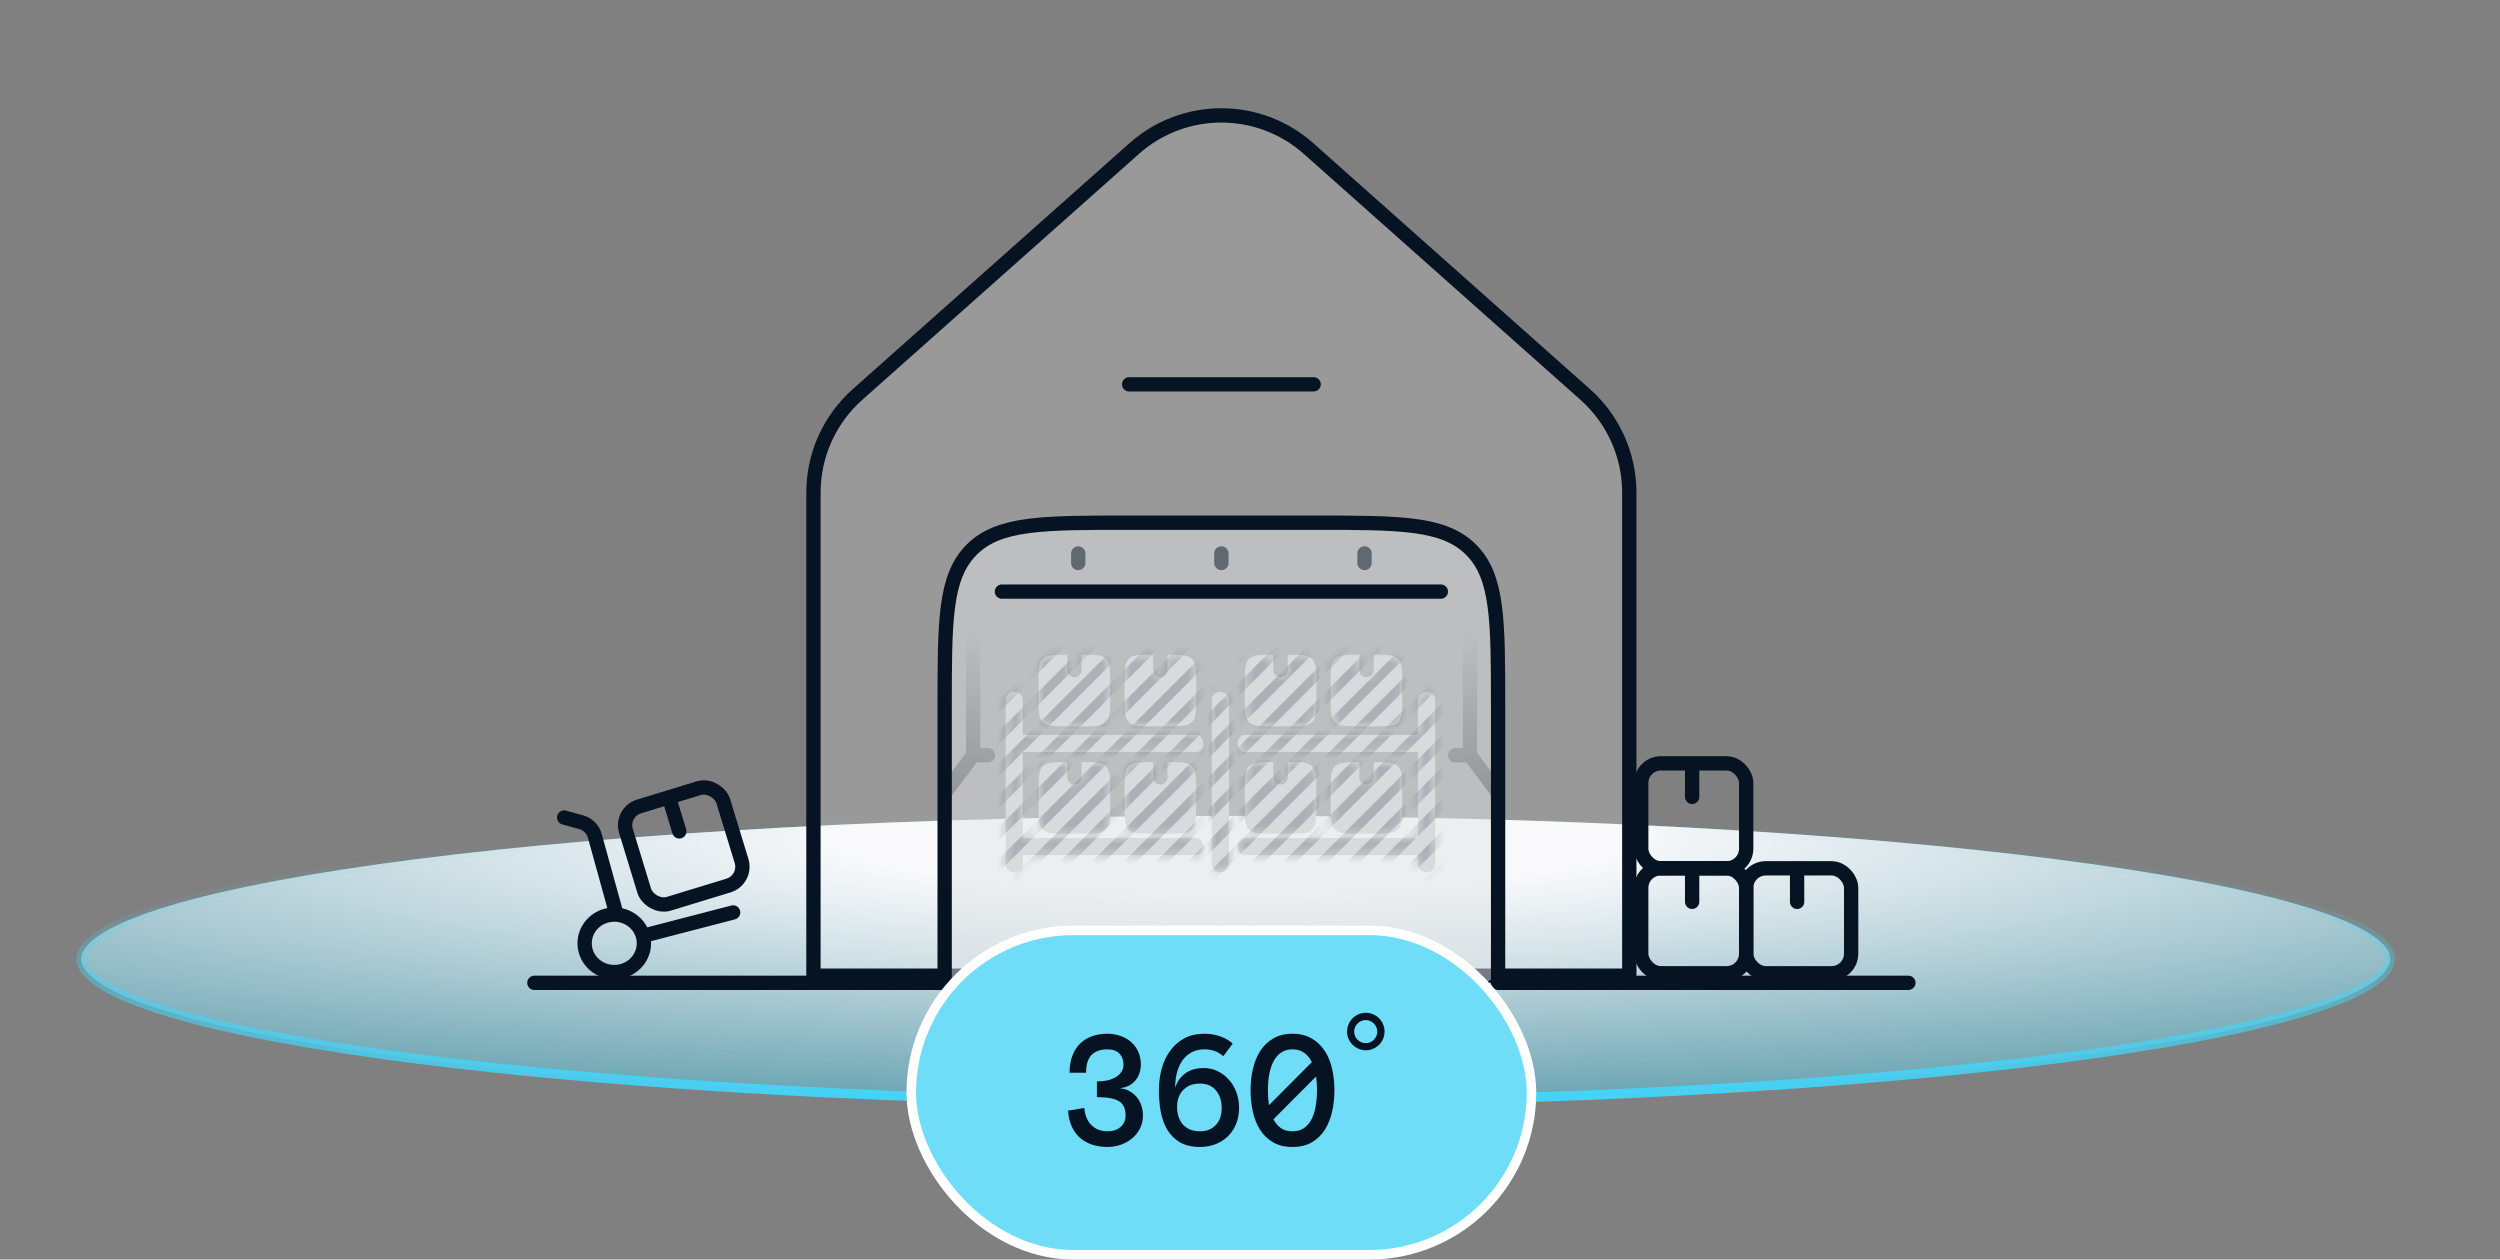 <?xml version="1.0" encoding="UTF-8"?>
<svg xmlns="http://www.w3.org/2000/svg" width="262" height="132" viewBox="0 0 262 132" fill="none">
  <rect x="0" y="0" width="262" height="132" fill="#808080" stroke="none"/>
  <path d="M250.5 100.5C250.5 101.291 249.862 102.205 248.267 103.199C246.704 104.174 244.366 105.132 241.308 106.055C235.199 107.897 226.334 109.563 215.35 110.964C193.39 113.766 163.037 115.5 129.5 115.5C95.963 115.5 65.61 113.766 43.65 110.964C32.666 109.563 23.801 107.897 17.692 106.055C14.634 105.132 12.296 104.174 10.733 103.199C9.138 102.205 8.5 101.291 8.5 100.5C8.5 99.71 9.138 98.795 10.733 97.8C12.296 96.826 14.634 95.868 17.692 94.945C23.801 93.103 32.666 91.437 43.65 90.036C65.61 87.234 95.963 85.5 129.5 85.5C163.037 85.5 193.39 87.234 215.35 90.036C226.334 91.437 235.199 93.103 241.308 94.945C244.366 95.868 246.704 96.826 248.267 97.8C249.862 98.795 250.5 99.71 250.5 100.5Z" fill="url(#paint0_radial_426_35922)" fill-opacity="0.4"></path>
  <path d="M250.5 100.5C250.5 101.291 249.862 102.205 248.267 103.199C246.704 104.174 244.366 105.132 241.308 106.055C235.199 107.897 226.334 109.563 215.35 110.964C193.39 113.766 163.037 115.5 129.5 115.5C95.963 115.5 65.61 113.766 43.65 110.964C32.666 109.563 23.801 107.897 17.692 106.055C14.634 105.132 12.296 104.174 10.733 103.199C9.138 102.205 8.5 101.291 8.5 100.5C8.5 99.71 9.138 98.795 10.733 97.8C12.296 96.826 14.634 95.868 17.692 94.945C23.801 93.103 32.666 91.437 43.65 90.036C65.61 87.234 95.963 85.5 129.5 85.5C163.037 85.5 193.39 87.234 215.35 90.036C226.334 91.437 235.199 93.103 241.308 94.945C244.366 95.868 246.704 96.826 248.267 97.8C249.862 98.795 250.5 99.71 250.5 100.5Z" fill="url(#paint1_radial_426_35922)"></path>
  <path d="M250.5 100.5C250.5 101.291 249.862 102.205 248.267 103.199C246.704 104.174 244.366 105.132 241.308 106.055C235.199 107.897 226.334 109.563 215.35 110.964C193.39 113.766 163.037 115.5 129.5 115.5C95.963 115.5 65.61 113.766 43.65 110.964C32.666 109.563 23.801 107.897 17.692 106.055C14.634 105.132 12.296 104.174 10.733 103.199C9.138 102.205 8.5 101.291 8.5 100.5C8.5 99.71 9.138 98.795 10.733 97.8C12.296 96.826 14.634 95.868 17.692 94.945C23.801 93.103 32.666 91.437 43.65 90.036C65.61 87.234 95.963 85.5 129.5 85.5C163.037 85.5 193.39 87.234 215.35 90.036C226.334 91.437 235.199 93.103 241.308 94.945C244.366 95.868 246.704 96.826 248.267 97.8C249.862 98.795 250.5 99.71 250.5 100.5Z" stroke="url(#paint2_linear_426_35922)"></path>
  <path d="M85.25 102.249V51.621C85.25 47.694 86.93 43.954 89.865 41.345L118.865 15.567C124.075 10.936 131.925 10.936 137.135 15.567L166.135 41.345C169.07 43.954 170.75 47.694 170.75 51.621V102.249H85.25Z" fill="white" fill-opacity="0.2" stroke="#051322" stroke-width="1.5"></path>
  <path d="M137.667 54.777H118.333C109.22 54.777 104.663 54.777 101.831 57.609C99 60.44 99 64.997 99 74.111V99.111C99 100.996 99 101.939 99.586 102.525C100.172 103.111 101.114 103.111 103 103.111H153C154.886 103.111 155.828 103.111 156.414 102.525C157 101.939 157 100.996 157 99.111V74.111C157 64.997 157 60.44 154.169 57.609C151.337 54.777 146.78 54.777 137.667 54.777Z" fill="#E3E4E7" fill-opacity="0.5"></path>
  <path d="M99 103L56 103" stroke="#051322" stroke-width="1.5" stroke-linecap="round"></path>
  <path d="M200 103H157" stroke="#051322" stroke-width="1.5" stroke-linecap="round"></path>
  <path d="M118.336 40.277H137.669" stroke="#051322" stroke-width="1.5" stroke-linecap="round"></path>
  <path d="M105 62H151" stroke="#051322" stroke-width="1.5" stroke-linecap="round"></path>
  <path opacity="0.5" d="M128 58L128 59" stroke="#051322" stroke-width="1.5" stroke-linecap="round"></path>
  <path opacity="0.5" d="M113 58L113 59" stroke="#051322" stroke-width="1.5" stroke-linecap="round"></path>
  <path opacity="0.5" d="M143 58L143 59" stroke="#051322" stroke-width="1.5" stroke-linecap="round"></path>
  <path d="M157 103.111V74.111C157 64.997 157 60.44 154.169 57.609C151.337 54.777 146.78 54.777 137.667 54.777H118.333C109.22 54.777 104.663 54.777 101.831 57.609C99 60.44 99 64.997 99 74.111V103.111" stroke="#051322" stroke-width="1.5"></path>
  <g clip-path="url(#clip0_426_35922)">
    <path fill-rule="evenodd" clip-rule="evenodd" d="M120.854 68.613H120.853C119.438 68.613 118.731 68.613 118.292 69.053C117.852 69.492 117.852 70.2 117.852 71.614L117.852 73.115C117.852 74.529 117.852 75.237 118.292 75.676C118.731 76.116 119.438 76.116 120.853 76.116L122.354 76.116C123.768 76.116 124.476 76.116 124.915 75.676C125.355 75.237 125.355 74.529 125.355 73.115L125.355 71.614C125.355 70.2 125.355 69.492 124.915 69.053C124.476 68.613 123.769 68.613 122.355 68.613L122.355 70.222C122.355 70.636 122.019 70.972 121.605 70.972C121.19 70.972 120.854 70.636 120.854 70.222L120.854 68.613ZM107.191 73.331L107.191 77.014L125.355 77.014C125.761 77.014 126.098 77.422 126.098 77.915C126.098 78.407 125.761 78.815 125.355 78.815L107.191 78.815L107.191 87.819L125.355 87.819C125.761 87.819 126.098 88.227 126.098 88.719C126.098 89.211 125.761 89.619 125.355 89.619L107.191 89.619L107.191 90.601C107.191 91.049 106.783 91.419 106.291 91.419C105.799 91.419 105.391 91.049 105.391 90.601L105.391 73.331C105.391 72.884 105.799 72.513 106.303 72.513C106.807 72.513 107.191 72.884 107.191 73.331ZM148.609 77.014L148.609 73.331C148.609 72.884 148.993 72.513 149.497 72.513C150.001 72.513 150.409 72.884 150.409 73.331L150.409 90.601C150.409 91.049 150.001 91.419 149.509 91.419C149.017 91.419 148.609 91.049 148.609 90.601L148.609 89.619L130.445 89.619C130.039 89.619 129.702 89.211 129.702 88.719C129.702 88.227 130.039 87.819 130.445 87.819L148.609 87.819L148.609 78.815L130.445 78.815C130.039 78.815 129.702 78.407 129.702 77.915C129.702 77.422 130.039 77.014 130.445 77.014L148.609 77.014ZM128.8 90.601L128.8 73.331C128.8 72.884 128.416 72.513 127.912 72.513C127.407 72.513 126.999 72.884 126.999 73.331L126.999 90.601C126.999 91.049 127.407 91.419 127.899 91.419C128.392 91.419 128.8 91.049 128.8 90.601ZM111.847 79.868H111.846C110.431 79.868 109.724 79.868 109.285 80.307C108.845 80.746 108.845 81.454 108.845 82.868L108.845 84.369C108.845 85.784 108.845 86.491 109.285 86.93C109.724 87.37 110.431 87.37 111.846 87.37L113.347 87.37C114.761 87.37 115.469 87.37 115.908 86.93C116.348 86.491 116.348 85.784 116.348 84.369L116.348 82.868C116.348 81.454 116.348 80.746 115.908 80.307C115.469 79.868 114.762 79.868 113.348 79.868L113.348 81.476C113.348 81.891 113.012 82.226 112.598 82.226C112.183 82.226 111.847 81.891 111.847 81.476L111.847 79.868ZM120.853 79.868H120.854L120.854 81.476C120.854 81.891 121.19 82.226 121.605 82.226C122.019 82.226 122.355 81.891 122.355 81.476L122.355 79.868C123.769 79.868 124.476 79.868 124.915 80.307C125.355 80.746 125.355 81.454 125.355 82.868L125.355 84.369C125.355 85.784 125.355 86.491 124.915 86.93C124.476 87.37 123.768 87.37 122.354 87.37L120.853 87.37C119.438 87.37 118.731 87.37 118.292 86.93C117.852 86.491 117.852 85.784 117.852 84.369L117.852 82.868C117.852 81.454 117.852 80.746 118.292 80.307C118.731 79.868 119.438 79.868 120.853 79.868ZM111.846 68.613H111.847L111.847 70.222C111.847 70.636 112.183 70.972 112.598 70.972C113.012 70.972 113.348 70.636 113.348 70.222L113.348 68.613C114.762 68.613 115.469 68.613 115.908 69.053C116.348 69.492 116.348 70.2 116.348 71.614L116.348 73.115C116.348 74.529 116.348 75.237 115.908 75.676C115.469 76.116 114.761 76.116 113.347 76.116L111.846 76.116C110.431 76.116 109.724 76.116 109.285 75.676C108.845 75.237 108.845 74.529 108.845 73.115L108.845 71.614C108.845 70.2 108.845 69.492 109.285 69.053C109.724 68.613 110.431 68.613 111.846 68.613ZM143.96 79.868C145.372 79.868 146.079 79.868 146.518 80.307C146.957 80.746 146.957 81.454 146.957 82.868L146.957 84.369C146.957 85.784 146.957 86.491 146.518 86.93C146.078 87.37 145.371 87.37 143.956 87.37L142.456 87.37C141.041 87.37 140.334 87.37 139.894 86.93C139.455 86.491 139.455 85.784 139.455 84.369L139.455 82.868C139.455 81.454 139.455 80.746 139.894 80.307C140.334 79.868 141.041 79.868 142.456 79.868H142.459L142.459 81.476C142.459 81.891 142.795 82.226 143.209 82.226C143.624 82.226 143.96 81.891 143.96 81.476L143.96 79.868ZM134.954 79.868H134.953L134.953 81.476C134.953 81.891 134.617 82.226 134.202 82.226C133.788 82.226 133.452 81.891 133.452 81.476L133.452 79.868C132.038 79.868 131.331 79.868 130.892 80.307C130.453 80.746 130.453 81.454 130.453 82.868L130.453 84.369C130.453 85.784 130.453 86.491 130.892 86.93C131.331 87.37 132.039 87.37 133.453 87.37L134.954 87.37C136.369 87.37 137.076 87.37 137.515 86.93C137.955 86.491 137.955 85.784 137.955 84.369L137.955 82.868C137.955 81.454 137.955 80.746 137.515 80.307C137.076 79.868 136.369 79.868 134.954 79.868ZM134.953 68.613H134.954C136.369 68.613 137.076 68.613 137.515 69.053C137.955 69.492 137.955 70.2 137.955 71.614L137.955 73.115C137.955 74.529 137.955 75.237 137.515 75.676C137.076 76.116 136.369 76.116 134.954 76.116L133.453 76.116C132.039 76.116 131.331 76.116 130.892 75.676C130.453 75.237 130.453 74.529 130.453 73.115L130.453 71.614C130.453 70.2 130.453 69.492 130.892 69.053C131.331 68.613 132.038 68.613 133.452 68.613L133.452 70.222C133.452 70.636 133.788 70.972 134.202 70.972C134.617 70.972 134.953 70.636 134.953 70.222L134.953 68.613ZM146.518 69.053C146.079 68.614 145.372 68.613 143.96 68.613L143.96 70.222C143.96 70.636 143.624 70.972 143.209 70.972C142.795 70.972 142.459 70.636 142.459 70.222L142.459 68.613H142.456C141.041 68.613 140.334 68.613 139.894 69.053C139.455 69.492 139.455 70.2 139.455 71.614L139.455 73.115C139.455 74.529 139.455 75.237 139.894 75.676C140.334 76.116 141.041 76.116 142.456 76.116L143.956 76.116C145.371 76.116 146.078 76.116 146.518 75.676C146.957 75.237 146.957 74.529 146.957 73.115L146.957 71.614C146.957 70.2 146.957 69.492 146.518 69.053Z" fill="#D8DADE"></path>
    <mask id="mask0_426_35922" style="mask-type:alpha" maskUnits="userSpaceOnUse" x="105" y="68" width="46" height="24">
      <path fill-rule="evenodd" clip-rule="evenodd" d="M120.854 68.613H120.853C119.438 68.613 118.731 68.613 118.292 69.053C117.852 69.492 117.852 70.2 117.852 71.614L117.852 73.115C117.852 74.529 117.852 75.237 118.292 75.676C118.731 76.116 119.438 76.116 120.853 76.116L122.354 76.116C123.768 76.116 124.476 76.116 124.915 75.676C125.355 75.237 125.355 74.529 125.355 73.115L125.355 71.614C125.355 70.2 125.355 69.492 124.915 69.053C124.476 68.613 123.769 68.613 122.355 68.613L122.355 70.222C122.355 70.636 122.019 70.972 121.605 70.972C121.19 70.972 120.854 70.636 120.854 70.222L120.854 68.613ZM107.191 73.331L107.191 77.014L125.355 77.014C125.761 77.014 126.098 77.422 126.098 77.915C126.098 78.407 125.761 78.815 125.355 78.815L107.191 78.815L107.191 87.819L125.355 87.819C125.761 87.819 126.098 88.227 126.098 88.719C126.098 89.211 125.761 89.619 125.355 89.619L107.191 89.619L107.191 90.601C107.191 91.049 106.783 91.419 106.291 91.419C105.799 91.419 105.391 91.049 105.391 90.601L105.391 73.331C105.391 72.884 105.799 72.513 106.303 72.513C106.807 72.513 107.191 72.884 107.191 73.331ZM148.609 77.014L148.609 73.331C148.609 72.884 148.993 72.513 149.497 72.513C150.001 72.513 150.409 72.884 150.409 73.331L150.409 90.601C150.409 91.049 150.001 91.419 149.509 91.419C149.017 91.419 148.609 91.049 148.609 90.601L148.609 89.619L130.445 89.619C130.039 89.619 129.702 89.211 129.702 88.719C129.702 88.227 130.039 87.819 130.445 87.819L148.609 87.819L148.609 78.815L130.445 78.815C130.039 78.815 129.702 78.407 129.702 77.915C129.702 77.422 130.039 77.014 130.445 77.014L148.609 77.014ZM128.8 90.601L128.8 73.331C128.8 72.884 128.416 72.513 127.912 72.513C127.407 72.513 126.999 72.884 126.999 73.331L126.999 90.601C126.999 91.049 127.407 91.419 127.899 91.419C128.392 91.419 128.8 91.049 128.8 90.601ZM111.847 79.868H111.846C110.431 79.868 109.724 79.868 109.285 80.307C108.845 80.746 108.845 81.454 108.845 82.868L108.845 84.369C108.845 85.784 108.845 86.491 109.285 86.93C109.724 87.37 110.431 87.37 111.846 87.37L113.347 87.37C114.761 87.37 115.469 87.37 115.908 86.93C116.348 86.491 116.348 85.784 116.348 84.369L116.348 82.868C116.348 81.454 116.348 80.746 115.908 80.307C115.469 79.868 114.762 79.868 113.348 79.868L113.348 81.476C113.348 81.891 113.012 82.226 112.598 82.226C112.183 82.226 111.847 81.891 111.847 81.476L111.847 79.868ZM120.853 79.868H120.854L120.854 81.476C120.854 81.891 121.19 82.226 121.605 82.226C122.019 82.226 122.355 81.891 122.355 81.476L122.355 79.868C123.769 79.868 124.476 79.868 124.915 80.307C125.355 80.746 125.355 81.454 125.355 82.868L125.355 84.369C125.355 85.784 125.355 86.491 124.915 86.93C124.476 87.37 123.768 87.37 122.354 87.37L120.853 87.37C119.438 87.37 118.731 87.37 118.292 86.93C117.852 86.491 117.852 85.784 117.852 84.369L117.852 82.868C117.852 81.454 117.852 80.746 118.292 80.307C118.731 79.868 119.438 79.868 120.853 79.868ZM111.846 68.613H111.847L111.847 70.222C111.847 70.636 112.183 70.972 112.598 70.972C113.012 70.972 113.348 70.636 113.348 70.222L113.348 68.613C114.762 68.613 115.469 68.613 115.908 69.053C116.348 69.492 116.348 70.2 116.348 71.614L116.348 73.115C116.348 74.529 116.348 75.237 115.908 75.676C115.469 76.116 114.761 76.116 113.347 76.116L111.846 76.116C110.431 76.116 109.724 76.116 109.285 75.676C108.845 75.237 108.845 74.529 108.845 73.115L108.845 71.614C108.845 70.2 108.845 69.492 109.285 69.053C109.724 68.613 110.431 68.613 111.846 68.613ZM143.96 79.868C145.372 79.868 146.079 79.868 146.518 80.307C146.957 80.746 146.957 81.454 146.957 82.868L146.957 84.369C146.957 85.784 146.957 86.491 146.518 86.93C146.078 87.37 145.371 87.37 143.956 87.37L142.456 87.37C141.041 87.37 140.334 87.37 139.894 86.93C139.455 86.491 139.455 85.784 139.455 84.369L139.455 82.868C139.455 81.454 139.455 80.746 139.894 80.307C140.334 79.868 141.041 79.868 142.456 79.868H142.459L142.459 81.476C142.459 81.891 142.795 82.226 143.209 82.226C143.624 82.226 143.96 81.891 143.96 81.476L143.96 79.868ZM134.954 79.868H134.953L134.953 81.476C134.953 81.891 134.617 82.226 134.202 82.226C133.788 82.226 133.452 81.891 133.452 81.476L133.452 79.868C132.038 79.868 131.331 79.868 130.892 80.307C130.453 80.746 130.453 81.454 130.453 82.868L130.453 84.369C130.453 85.784 130.453 86.491 130.892 86.93C131.331 87.37 132.039 87.37 133.453 87.37L134.954 87.37C136.369 87.37 137.076 87.37 137.515 86.93C137.955 86.491 137.955 85.784 137.955 84.369L137.955 82.868C137.955 81.454 137.955 80.746 137.515 80.307C137.076 79.868 136.369 79.868 134.954 79.868ZM134.953 68.613H134.954C136.369 68.613 137.076 68.613 137.515 69.053C137.955 69.492 137.955 70.2 137.955 71.614L137.955 73.115C137.955 74.529 137.955 75.237 137.515 75.676C137.076 76.116 136.369 76.116 134.954 76.116L133.453 76.116C132.039 76.116 131.331 76.116 130.892 75.676C130.453 75.237 130.453 74.529 130.453 73.115L130.453 71.614C130.453 70.2 130.453 69.492 130.892 69.053C131.331 68.613 132.038 68.613 133.452 68.613L133.452 70.222C133.452 70.636 133.788 70.972 134.202 70.972C134.617 70.972 134.953 70.636 134.953 70.222L134.953 68.613ZM146.518 69.053C146.079 68.614 145.372 68.613 143.96 68.613L143.96 70.222C143.96 70.636 143.624 70.972 143.209 70.972C142.795 70.972 142.459 70.636 142.459 70.222L142.459 68.613H142.456C141.041 68.613 140.334 68.613 139.894 69.053C139.455 69.492 139.455 70.2 139.455 71.614L139.455 73.115C139.455 74.529 139.455 75.237 139.894 75.676C140.334 76.116 141.041 76.116 142.456 76.116L143.956 76.116C145.371 76.116 146.078 76.116 146.518 75.676C146.957 75.237 146.957 74.529 146.957 73.115L146.957 71.614C146.957 70.2 146.957 69.492 146.518 69.053Z" fill="#051322" fill-opacity="0.25"></path>
    </mask>
    <g mask="url(#mask0_426_35922)">
      <path fill-rule="evenodd" clip-rule="evenodd" d="M131.942 120.341C132.131 120.53 132.436 120.53 132.625 120.341L201.95 51.015C202.139 50.827 202.139 50.522 201.95 50.333C201.762 50.145 201.457 50.145 201.268 50.333L131.942 119.659C131.754 119.847 131.754 120.153 131.942 120.341Z" fill="#2C323F"></path>
      <path fill-rule="evenodd" clip-rule="evenodd" d="M128.595 120.341C128.784 120.53 129.089 120.53 129.278 120.341L198.603 51.015C198.792 50.827 198.792 50.522 198.603 50.333C198.415 50.145 198.11 50.145 197.921 50.333L128.595 119.659C128.407 119.847 128.407 120.153 128.595 120.341Z" fill="#2C323F"></path>
      <path fill-rule="evenodd" clip-rule="evenodd" d="M125.248 120.341C125.437 120.53 125.742 120.53 125.93 120.341L195.256 51.015C195.445 50.827 195.445 50.522 195.256 50.333C195.068 50.145 194.762 50.145 194.574 50.333L125.248 119.659C125.06 119.847 125.06 120.153 125.248 120.341Z" fill="#2C323F"></path>
      <path fill-rule="evenodd" clip-rule="evenodd" d="M121.901 120.341C122.09 120.53 122.395 120.53 122.584 120.341L191.909 51.015C192.098 50.827 192.098 50.522 191.909 50.333C191.721 50.145 191.416 50.145 191.227 50.333L121.901 119.659C121.713 119.847 121.713 120.153 121.901 120.341Z" fill="#2C323F"></path>
      <path fill-rule="evenodd" clip-rule="evenodd" d="M118.554 120.341C118.743 120.53 119.048 120.53 119.236 120.341L188.562 51.015C188.751 50.827 188.751 50.522 188.562 50.333C188.374 50.145 188.068 50.145 187.88 50.333L118.554 119.659C118.366 119.847 118.366 120.153 118.554 120.341Z" fill="#2C323F"></path>
      <path fill-rule="evenodd" clip-rule="evenodd" d="M115.207 120.341C115.395 120.53 115.701 120.53 115.889 120.341L185.215 51.015C185.403 50.827 185.403 50.522 185.215 50.333C185.027 50.145 184.721 50.145 184.533 50.333L115.207 119.659C115.019 119.847 115.019 120.153 115.207 120.341Z" fill="#2C323F"></path>
      <path fill-rule="evenodd" clip-rule="evenodd" d="M111.86 120.341C112.048 120.53 112.354 120.53 112.542 120.341L181.868 51.015C182.057 50.827 182.057 50.522 181.868 50.333C181.68 50.145 181.374 50.145 181.186 50.333L111.86 119.659C111.672 119.847 111.672 120.153 111.86 120.341Z" fill="#2C323F"></path>
      <path fill-rule="evenodd" clip-rule="evenodd" d="M108.513 120.341C108.701 120.53 109.007 120.53 109.195 120.341L178.521 51.015C178.709 50.827 178.709 50.522 178.521 50.333C178.333 50.145 178.027 50.145 177.839 50.333L108.513 119.659C108.324 119.847 108.324 120.153 108.513 120.341Z" fill="#2C323F"></path>
      <path fill-rule="evenodd" clip-rule="evenodd" d="M105.166 120.341C105.354 120.53 105.66 120.53 105.848 120.341L175.174 51.015C175.362 50.827 175.362 50.522 175.174 50.333C174.985 50.145 174.68 50.145 174.492 50.333L105.166 119.659C104.977 119.847 104.977 120.153 105.166 120.341Z" fill="#2C323F"></path>
      <path fill-rule="evenodd" clip-rule="evenodd" d="M101.819 120.341C102.007 120.53 102.313 120.53 102.501 120.341L171.827 51.015C172.015 50.827 172.015 50.522 171.827 50.333C171.638 50.145 171.333 50.145 171.145 50.333L101.819 119.659C101.63 119.847 101.63 120.153 101.819 120.341Z" fill="#2C323F"></path>
      <path fill-rule="evenodd" clip-rule="evenodd" d="M98.472 120.341C98.66 120.53 98.966 120.53 99.154 120.341L168.48 51.015C168.668 50.827 168.668 50.522 168.48 50.333C168.291 50.145 167.986 50.145 167.797 50.333L98.472 119.659C98.283 119.847 98.283 120.153 98.472 120.341Z" fill="#2C323F"></path>
      <path fill-rule="evenodd" clip-rule="evenodd" d="M95.125 120.341C95.313 120.53 95.618 120.53 95.807 120.341L165.133 51.015C165.321 50.827 165.321 50.522 165.133 50.333C164.944 50.145 164.639 50.145 164.451 50.333L95.125 119.659C94.936 119.847 94.936 120.153 95.125 120.341Z" fill="#2C323F"></path>
      <path fill-rule="evenodd" clip-rule="evenodd" d="M91.778 120.341C91.966 120.53 92.271 120.53 92.46 120.341L161.786 51.015C161.974 50.827 161.974 50.522 161.786 50.333C161.597 50.145 161.292 50.145 161.103 50.333L91.778 119.659C91.589 119.847 91.589 120.153 91.778 120.341Z" fill="#2C323F"></path>
      <path fill-rule="evenodd" clip-rule="evenodd" d="M88.43 120.341C88.619 120.53 88.924 120.53 89.113 120.341L158.438 51.015C158.627 50.827 158.627 50.522 158.438 50.333C158.25 50.145 157.945 50.145 157.756 50.333L88.43 119.659C88.242 119.847 88.242 120.153 88.43 120.341Z" fill="#2C323F"></path>
      <path fill-rule="evenodd" clip-rule="evenodd" d="M85.083 120.341C85.272 120.53 85.577 120.53 85.766 120.341L155.092 51.015C155.28 50.827 155.28 50.522 155.092 50.333C154.903 50.145 154.598 50.145 154.409 50.333L85.083 119.659C84.895 119.847 84.895 120.153 85.083 120.341Z" fill="#2C323F"></path>
      <path fill-rule="evenodd" clip-rule="evenodd" d="M81.736 120.341C81.925 120.53 82.23 120.53 82.418 120.341L151.744 51.015C151.933 50.827 151.933 50.522 151.744 50.333C151.556 50.145 151.251 50.145 151.062 50.333L81.736 119.659C81.548 119.847 81.548 120.153 81.736 120.341Z" fill="#2C323F"></path>
      <path fill-rule="evenodd" clip-rule="evenodd" d="M78.389 120.341C78.578 120.53 78.883 120.53 79.071 120.341L148.397 51.015C148.586 50.827 148.586 50.522 148.397 50.333C148.209 50.145 147.903 50.145 147.715 50.333L78.389 119.659C78.201 119.847 78.201 120.153 78.389 120.341Z" fill="#2C323F"></path>
      <path fill-rule="evenodd" clip-rule="evenodd" d="M75.042 120.341C75.231 120.53 75.536 120.53 75.724 120.341L145.05 51.015C145.239 50.827 145.239 50.522 145.05 50.333C144.862 50.145 144.556 50.145 144.368 50.333L75.042 119.659C74.854 119.847 74.854 120.153 75.042 120.341Z" fill="#2C323F"></path>
      <path fill-rule="evenodd" clip-rule="evenodd" d="M71.695 120.341C71.883 120.53 72.189 120.53 72.377 120.341L141.703 51.015C141.891 50.827 141.891 50.522 141.703 50.333C141.515 50.145 141.209 50.145 141.021 50.333L71.695 119.659C71.507 119.847 71.507 120.153 71.695 120.341Z" fill="#2C323F"></path>
      <path fill-rule="evenodd" clip-rule="evenodd" d="M68.348 120.341C68.537 120.53 68.842 120.53 69.03 120.341L138.356 51.015C138.545 50.827 138.545 50.522 138.356 50.333C138.168 50.145 137.862 50.145 137.674 50.333L68.348 119.659C68.16 119.847 68.16 120.153 68.348 120.341Z" fill="#2C323F"></path>
      <path fill-rule="evenodd" clip-rule="evenodd" d="M65.001 120.341C65.189 120.53 65.495 120.53 65.683 120.341L135.009 51.015C135.197 50.827 135.197 50.522 135.009 50.333C134.82 50.145 134.515 50.145 134.327 50.333L65.001 119.659C64.812 119.847 64.812 120.153 65.001 120.341Z" fill="#2C323F"></path>
      <path fill-rule="evenodd" clip-rule="evenodd" d="M61.654 120.341C61.842 120.53 62.148 120.53 62.336 120.341L131.662 51.015C131.85 50.827 131.85 50.522 131.662 50.333C131.474 50.145 131.168 50.145 130.98 50.333L61.654 119.659C61.466 119.847 61.466 120.153 61.654 120.341Z" fill="#2C323F"></path>
      <path fill-rule="evenodd" clip-rule="evenodd" d="M58.307 120.341C58.495 120.53 58.801 120.53 58.989 120.341L128.315 51.015C128.503 50.827 128.503 50.522 128.315 50.333C128.127 50.145 127.821 50.145 127.633 50.333L58.307 119.659C58.118 119.847 58.118 120.153 58.307 120.341Z" fill="#2C323F"></path>
      <path fill-rule="evenodd" clip-rule="evenodd" d="M54.96 120.341C55.148 120.53 55.453 120.53 55.642 120.341L124.968 51.015C125.156 50.827 125.156 50.522 124.968 50.333C124.779 50.145 124.474 50.145 124.286 50.333L54.96 119.659C54.771 119.847 54.771 120.153 54.96 120.341Z" fill="#2C323F"></path>
      <path fill-rule="evenodd" clip-rule="evenodd" d="M51.612 120.341C51.801 120.53 52.106 120.53 52.295 120.341L121.621 51.015C121.809 50.827 121.809 50.522 121.621 50.333C121.432 50.145 121.127 50.145 120.938 50.333L51.612 119.659C51.424 119.847 51.424 120.153 51.612 120.341Z" fill="#2C323F"></path>
      <path fill-rule="evenodd" clip-rule="evenodd" d="M48.266 120.341C48.454 120.53 48.759 120.53 48.948 120.341L118.274 51.015C118.462 50.827 118.462 50.522 118.274 50.333C118.085 50.145 117.78 50.145 117.591 50.333L48.266 119.659C48.077 119.847 48.077 120.153 48.266 120.341Z" fill="#2C323F"></path>
      <path fill-rule="evenodd" clip-rule="evenodd" d="M44.918 120.341C45.107 120.53 45.412 120.53 45.601 120.341L114.926 51.015C115.115 50.827 115.115 50.522 114.926 50.333C114.738 50.145 114.433 50.145 114.244 50.333L44.918 119.659C44.73 119.847 44.73 120.153 44.918 120.341Z" fill="#2C323F"></path>
      <path fill-rule="evenodd" clip-rule="evenodd" d="M41.572 120.341C41.76 120.53 42.065 120.53 42.254 120.341L111.58 51.015C111.768 50.827 111.768 50.522 111.58 50.333C111.391 50.145 111.086 50.145 110.897 50.333L41.572 119.659C41.383 119.847 41.383 120.153 41.572 120.341Z" fill="#2C323F"></path>
    </g>
  </g>
  <g opacity="0.5">
    <path opacity="0.5" d="M101.987 79.15L101.987 66.5M101.987 79.15L99.038 83.082M101.987 79.15L103.538 79.15" stroke="url(#paint3_linear_426_35922)" stroke-width="1.5" stroke-linecap="round"></path>
    <path opacity="0.5" d="M154.05 79.15L154.05 66.5M154.05 79.15L156.999 83.082M154.05 79.15L152.499 79.15" stroke="url(#paint4_linear_426_35922)" stroke-width="1.5" stroke-linecap="round"></path>
  </g>
  <rect x="172" y="91" width="11" height="11" rx="2.058" stroke="#051322" stroke-width="1.5" stroke-linecap="round"></rect>
  <path d="M177.336 91.047V94.513" stroke="#051322" stroke-width="1.5" stroke-linecap="round"></path>
  <rect x="172" y="80" width="11" height="11" rx="2.058" stroke="#051322" stroke-width="1.5" stroke-linecap="round"></rect>
  <path d="M177.336 80.047V83.513" stroke="#051322" stroke-width="1.5" stroke-linecap="round"></path>
  <rect x="183" y="91" width="11" height="11" rx="2.058" stroke="#051322" stroke-width="1.5" stroke-linecap="round"></rect>
  <path d="M188.336 91.047V94.513" stroke="#051322" stroke-width="1.5" stroke-linecap="round"></path>
  <rect x="95.5" y="97.5" width="65" height="34" rx="17" fill="#70DDF8"></rect>
  <rect x="95.5" y="97.5" width="65" height="34" rx="17" stroke="white"></rect>
  <path d="M141.174 108.104C141.174 107.837 141.225 107.584 141.327 107.345C141.432 107.102 141.573 106.893 141.749 106.717C141.928 106.538 142.135 106.397 142.371 106.296C142.61 106.19 142.867 106.137 143.141 106.137C143.408 106.137 143.661 106.19 143.9 106.296C144.143 106.397 144.352 106.538 144.528 106.717C144.704 106.893 144.842 107.102 144.944 107.345C145.05 107.584 145.103 107.837 145.103 108.104C145.103 108.379 145.05 108.635 144.944 108.874C144.842 109.11 144.704 109.315 144.528 109.491C144.352 109.667 144.143 109.808 143.9 109.913C143.661 110.019 143.408 110.071 143.141 110.071C142.867 110.071 142.61 110.019 142.371 109.913C142.135 109.808 141.928 109.667 141.749 109.491C141.573 109.315 141.432 109.11 141.327 108.874C141.225 108.635 141.174 108.379 141.174 108.104ZM141.917 108.115C141.917 108.28 141.949 108.437 142.012 108.584C142.079 108.732 142.167 108.86 142.276 108.969C142.385 109.075 142.513 109.161 142.661 109.228C142.809 109.291 142.965 109.322 143.13 109.322C143.296 109.322 143.452 109.291 143.6 109.228C143.747 109.161 143.874 109.075 143.979 108.969C144.088 108.86 144.174 108.732 144.238 108.584C144.304 108.437 144.338 108.28 144.338 108.115C144.338 107.95 144.304 107.793 144.238 107.646C144.174 107.498 144.088 107.37 143.979 107.261C143.874 107.152 143.747 107.065 143.6 107.002C143.452 106.935 143.296 106.902 143.13 106.902C142.965 106.902 142.809 106.935 142.661 107.002C142.513 107.065 142.385 107.152 142.276 107.261C142.167 107.37 142.079 107.498 142.012 107.646C141.949 107.793 141.917 107.95 141.917 108.115Z" fill="#051322"></path>
  <path d="M131.058 114.261C131.058 113.493 131.14 112.752 131.304 112.037C131.468 111.322 131.723 110.692 132.068 110.147C132.414 109.603 132.865 109.166 133.422 108.838C133.984 108.504 134.661 108.337 135.452 108.337C136.243 108.337 136.917 108.504 137.474 108.838C138.036 109.166 138.493 109.603 138.845 110.147C139.196 110.692 139.451 111.322 139.609 112.037C139.768 112.752 139.847 113.493 139.847 114.261C139.847 115.028 139.768 115.77 139.609 116.484C139.451 117.193 139.199 117.826 138.854 118.383C138.508 118.934 138.054 119.376 137.491 119.71C136.935 120.038 136.255 120.202 135.452 120.202C134.649 120.202 133.967 120.038 133.404 119.71C132.848 119.376 132.394 118.934 132.042 118.383C131.696 117.826 131.447 117.193 131.295 116.484C131.137 115.77 131.058 115.028 131.058 114.261ZM132.877 114.261C132.877 114.8 132.912 115.321 132.982 115.825L137.482 111.308C137.283 110.909 137.02 110.587 136.691 110.341C136.369 110.095 135.956 109.972 135.452 109.972C134.614 109.972 133.976 110.35 133.536 111.105C133.097 111.861 132.877 112.913 132.877 114.261ZM135.452 118.559C135.968 118.559 136.39 118.433 136.718 118.181C137.052 117.929 137.312 117.601 137.5 117.196C137.693 116.786 137.828 116.323 137.904 115.808C137.986 115.292 138.027 114.776 138.027 114.261C138.027 113.769 137.992 113.288 137.922 112.819L133.457 117.302C133.656 117.683 133.911 117.987 134.222 118.216C134.538 118.444 134.948 118.559 135.452 118.559Z" fill="#051322"></path>
  <path d="M129.854 116.098C129.854 116.73 129.748 117.299 129.537 117.803C129.332 118.307 129.045 118.737 128.676 119.095C128.312 119.446 127.882 119.719 127.384 119.912C126.886 120.105 126.353 120.202 125.784 120.202C124.923 120.202 124.211 120.038 123.648 119.71C123.092 119.376 122.652 118.937 122.33 118.392C122.008 117.847 121.779 117.217 121.645 116.502C121.516 115.787 121.451 115.046 121.451 114.278C121.451 113.499 121.545 112.752 121.732 112.037C121.926 111.322 122.222 110.689 122.62 110.139C123.019 109.582 123.514 109.143 124.105 108.82C124.697 108.498 125.403 108.337 126.224 108.337C126.798 108.337 127.34 108.425 127.85 108.601C128.359 108.771 128.805 109.025 129.186 109.365L128.201 110.692C127.902 110.429 127.592 110.244 127.27 110.139C126.953 110.027 126.604 109.972 126.224 109.972C125.731 109.972 125.292 110.071 124.905 110.271C124.519 110.47 124.196 110.751 123.938 111.114C123.681 111.472 123.484 111.896 123.35 112.389C123.221 112.881 123.156 113.42 123.156 114.006C123.338 113.396 123.681 112.898 124.185 112.512C124.688 112.125 125.354 111.932 126.18 111.932C126.672 111.932 127.141 112.037 127.586 112.248C128.031 112.459 128.421 112.749 128.755 113.118C129.095 113.481 129.361 113.918 129.555 114.428C129.754 114.938 129.854 115.494 129.854 116.098ZM128.034 116.098C128.034 115.377 127.835 114.773 127.437 114.287C127.044 113.801 126.476 113.558 125.731 113.558C125.011 113.558 124.434 113.783 124 114.234C123.572 114.68 123.358 115.269 123.358 116.001C123.358 116.364 123.405 116.698 123.499 117.003C123.599 117.308 123.745 117.577 123.938 117.812C124.138 118.046 124.39 118.23 124.694 118.365C125.005 118.494 125.374 118.559 125.802 118.559C126.452 118.559 126.985 118.345 127.401 117.917C127.823 117.483 128.034 116.877 128.034 116.098Z" fill="#051322"></path>
  <path d="M119.781 116.889C119.781 117.393 119.679 117.85 119.474 118.26C119.269 118.664 118.993 119.01 118.647 119.297C118.308 119.584 117.912 119.807 117.461 119.965C117.016 120.123 116.547 120.202 116.055 120.202C115.498 120.202 114.979 120.126 114.499 119.974C114.024 119.821 113.603 119.593 113.233 119.288C112.87 118.983 112.574 118.591 112.346 118.11C112.117 117.63 111.979 117.059 111.933 116.396L113.638 116.115C113.696 116.871 113.942 117.469 114.376 117.908C114.81 118.342 115.369 118.559 116.055 118.559C116.629 118.559 117.089 118.406 117.435 118.102C117.786 117.797 117.962 117.393 117.962 116.889C117.962 116.203 117.739 115.714 117.294 115.421C116.849 115.128 116.069 114.981 114.956 114.981V113.338C115.349 113.338 115.712 113.3 116.046 113.224C116.386 113.147 116.682 113.033 116.934 112.881C117.186 112.729 117.382 112.547 117.522 112.336C117.669 112.119 117.742 111.867 117.742 111.58C117.742 111.1 117.599 110.713 117.312 110.42C117.024 110.121 116.605 109.972 116.055 109.972C115.334 109.972 114.78 110.168 114.394 110.561C114.013 110.947 113.822 111.568 113.822 112.424H112.091C112.091 111.75 112.188 111.158 112.381 110.648C112.574 110.139 112.844 109.714 113.189 109.374C113.535 109.028 113.951 108.771 114.438 108.601C114.924 108.425 115.463 108.337 116.055 108.337C116.547 108.337 117.004 108.413 117.426 108.565C117.854 108.712 118.226 108.926 118.542 109.207C118.864 109.488 119.113 109.828 119.289 110.227C119.471 110.625 119.562 111.076 119.562 111.58C119.562 111.902 119.509 112.207 119.403 112.494C119.304 112.781 119.157 113.036 118.964 113.259C118.776 113.481 118.539 113.663 118.252 113.804C117.971 113.938 117.657 114.018 117.312 114.041C117.71 114.076 118.062 114.179 118.366 114.349C118.671 114.519 118.929 114.732 119.14 114.99C119.351 115.248 119.509 115.541 119.614 115.869C119.726 116.197 119.781 116.537 119.781 116.889Z" fill="#051322"></path>
  <path d="M63.849 95.892C63.959 96.291 64.373 96.525 64.772 96.415C65.171 96.305 65.405 95.892 65.295 95.493L63.849 95.892ZM62.33 87.577L63.053 87.377L63.053 87.377L62.33 87.577ZM60.9 86.166L60.699 86.889L60.699 86.889L60.9 86.166ZM59.325 84.951C58.926 84.84 58.513 85.074 58.402 85.473C58.292 85.873 58.525 86.286 58.925 86.397L59.325 84.951ZM77.022 96.35C77.423 96.246 77.663 95.836 77.559 95.436C77.455 95.035 77.046 94.794 76.645 94.898L77.022 96.35ZM66.653 98.282C66.98 99.467 66.261 100.715 64.991 101.045L65.368 102.497C67.412 101.966 68.659 99.911 68.099 97.882L66.653 98.282ZM64.991 101.045C63.713 101.377 62.429 100.636 62.099 99.442L60.653 99.841C61.211 101.86 63.333 103.026 65.368 102.497L64.991 101.045ZM62.099 99.442C61.772 98.257 62.491 97.008 63.761 96.678L63.383 95.226C61.34 95.757 60.093 97.812 60.653 99.841L62.099 99.442ZM63.761 96.678C65.039 96.346 66.323 97.087 66.653 98.282L68.099 97.882C67.541 95.863 65.419 94.697 63.383 95.226L63.761 96.678ZM65.295 95.493L63.053 87.377L61.607 87.777L63.849 95.892L65.295 95.493ZM61.1 85.444L59.325 84.951L58.925 86.397L60.699 86.889L61.1 85.444ZM63.053 87.377C62.792 86.434 62.045 85.706 61.1 85.444L60.699 86.889C61.153 87.015 61.491 87.358 61.607 87.777L63.053 87.377ZM67.564 98.808L77.022 96.35L76.645 94.898L67.187 97.356L67.564 98.808Z" fill="#051322"></path>
  <rect x="65" y="85.117" width="10.666" height="10.666" rx="2.058" transform="rotate(-16.988 65 85.117)" stroke="#051322" stroke-width="1.5" stroke-linecap="round"></rect>
  <path d="M70.18 83.814L71.192 87.13" stroke="#051322" stroke-width="1.5" stroke-linecap="round"></path>
  <defs>
    <radialGradient id="paint0_radial_426_35922" cx="0" cy="0" r="1" gradientUnits="userSpaceOnUse" gradientTransform="translate(129.5 100.5) rotate(90) scale(19 149.776)">
      <stop stop-color="#43D6F9"></stop>
      <stop offset="1" stop-color="#43D6F9"></stop>
    </radialGradient>
    <radialGradient id="paint1_radial_426_35922" cx="0" cy="0" r="1" gradientUnits="userSpaceOnUse" gradientTransform="translate(129.5 87.5) rotate(90) scale(28.5 202.78)">
      <stop offset="0.204" stop-color="#F7F8FA"></stop>
      <stop offset="1" stop-color="#F7F8FA" stop-opacity="0"></stop>
    </radialGradient>
    <linearGradient id="paint2_linear_426_35922" x1="129.5" y1="85" x2="129.5" y2="116" gradientUnits="userSpaceOnUse">
      <stop stop-color="#43D6F9" stop-opacity="0"></stop>
      <stop offset="0.308" stop-color="#43D6F9" stop-opacity="0.07"></stop>
      <stop offset="1" stop-color="#43D6F9"></stop>
    </linearGradient>
    <linearGradient id="paint3_linear_426_35922" x1="99.038" y1="85" x2="102.038" y2="66" gradientUnits="userSpaceOnUse">
      <stop stop-color="#051322"></stop>
      <stop offset="1" stop-color="#051322" stop-opacity="0"></stop>
    </linearGradient>
    <linearGradient id="paint4_linear_426_35922" x1="156.999" y1="85" x2="153.999" y2="66" gradientUnits="userSpaceOnUse">
      <stop stop-color="#051322"></stop>
      <stop offset="1" stop-color="#051322" stop-opacity="0"></stop>
    </linearGradient>
    <clipPath id="clip0_426_35922">
      <rect width="42" height="58" fill="white" transform="matrix(4.37114e-08 -1 -1 -4.37114e-08 157 104)"></rect>
    </clipPath>
  </defs>
</svg>

